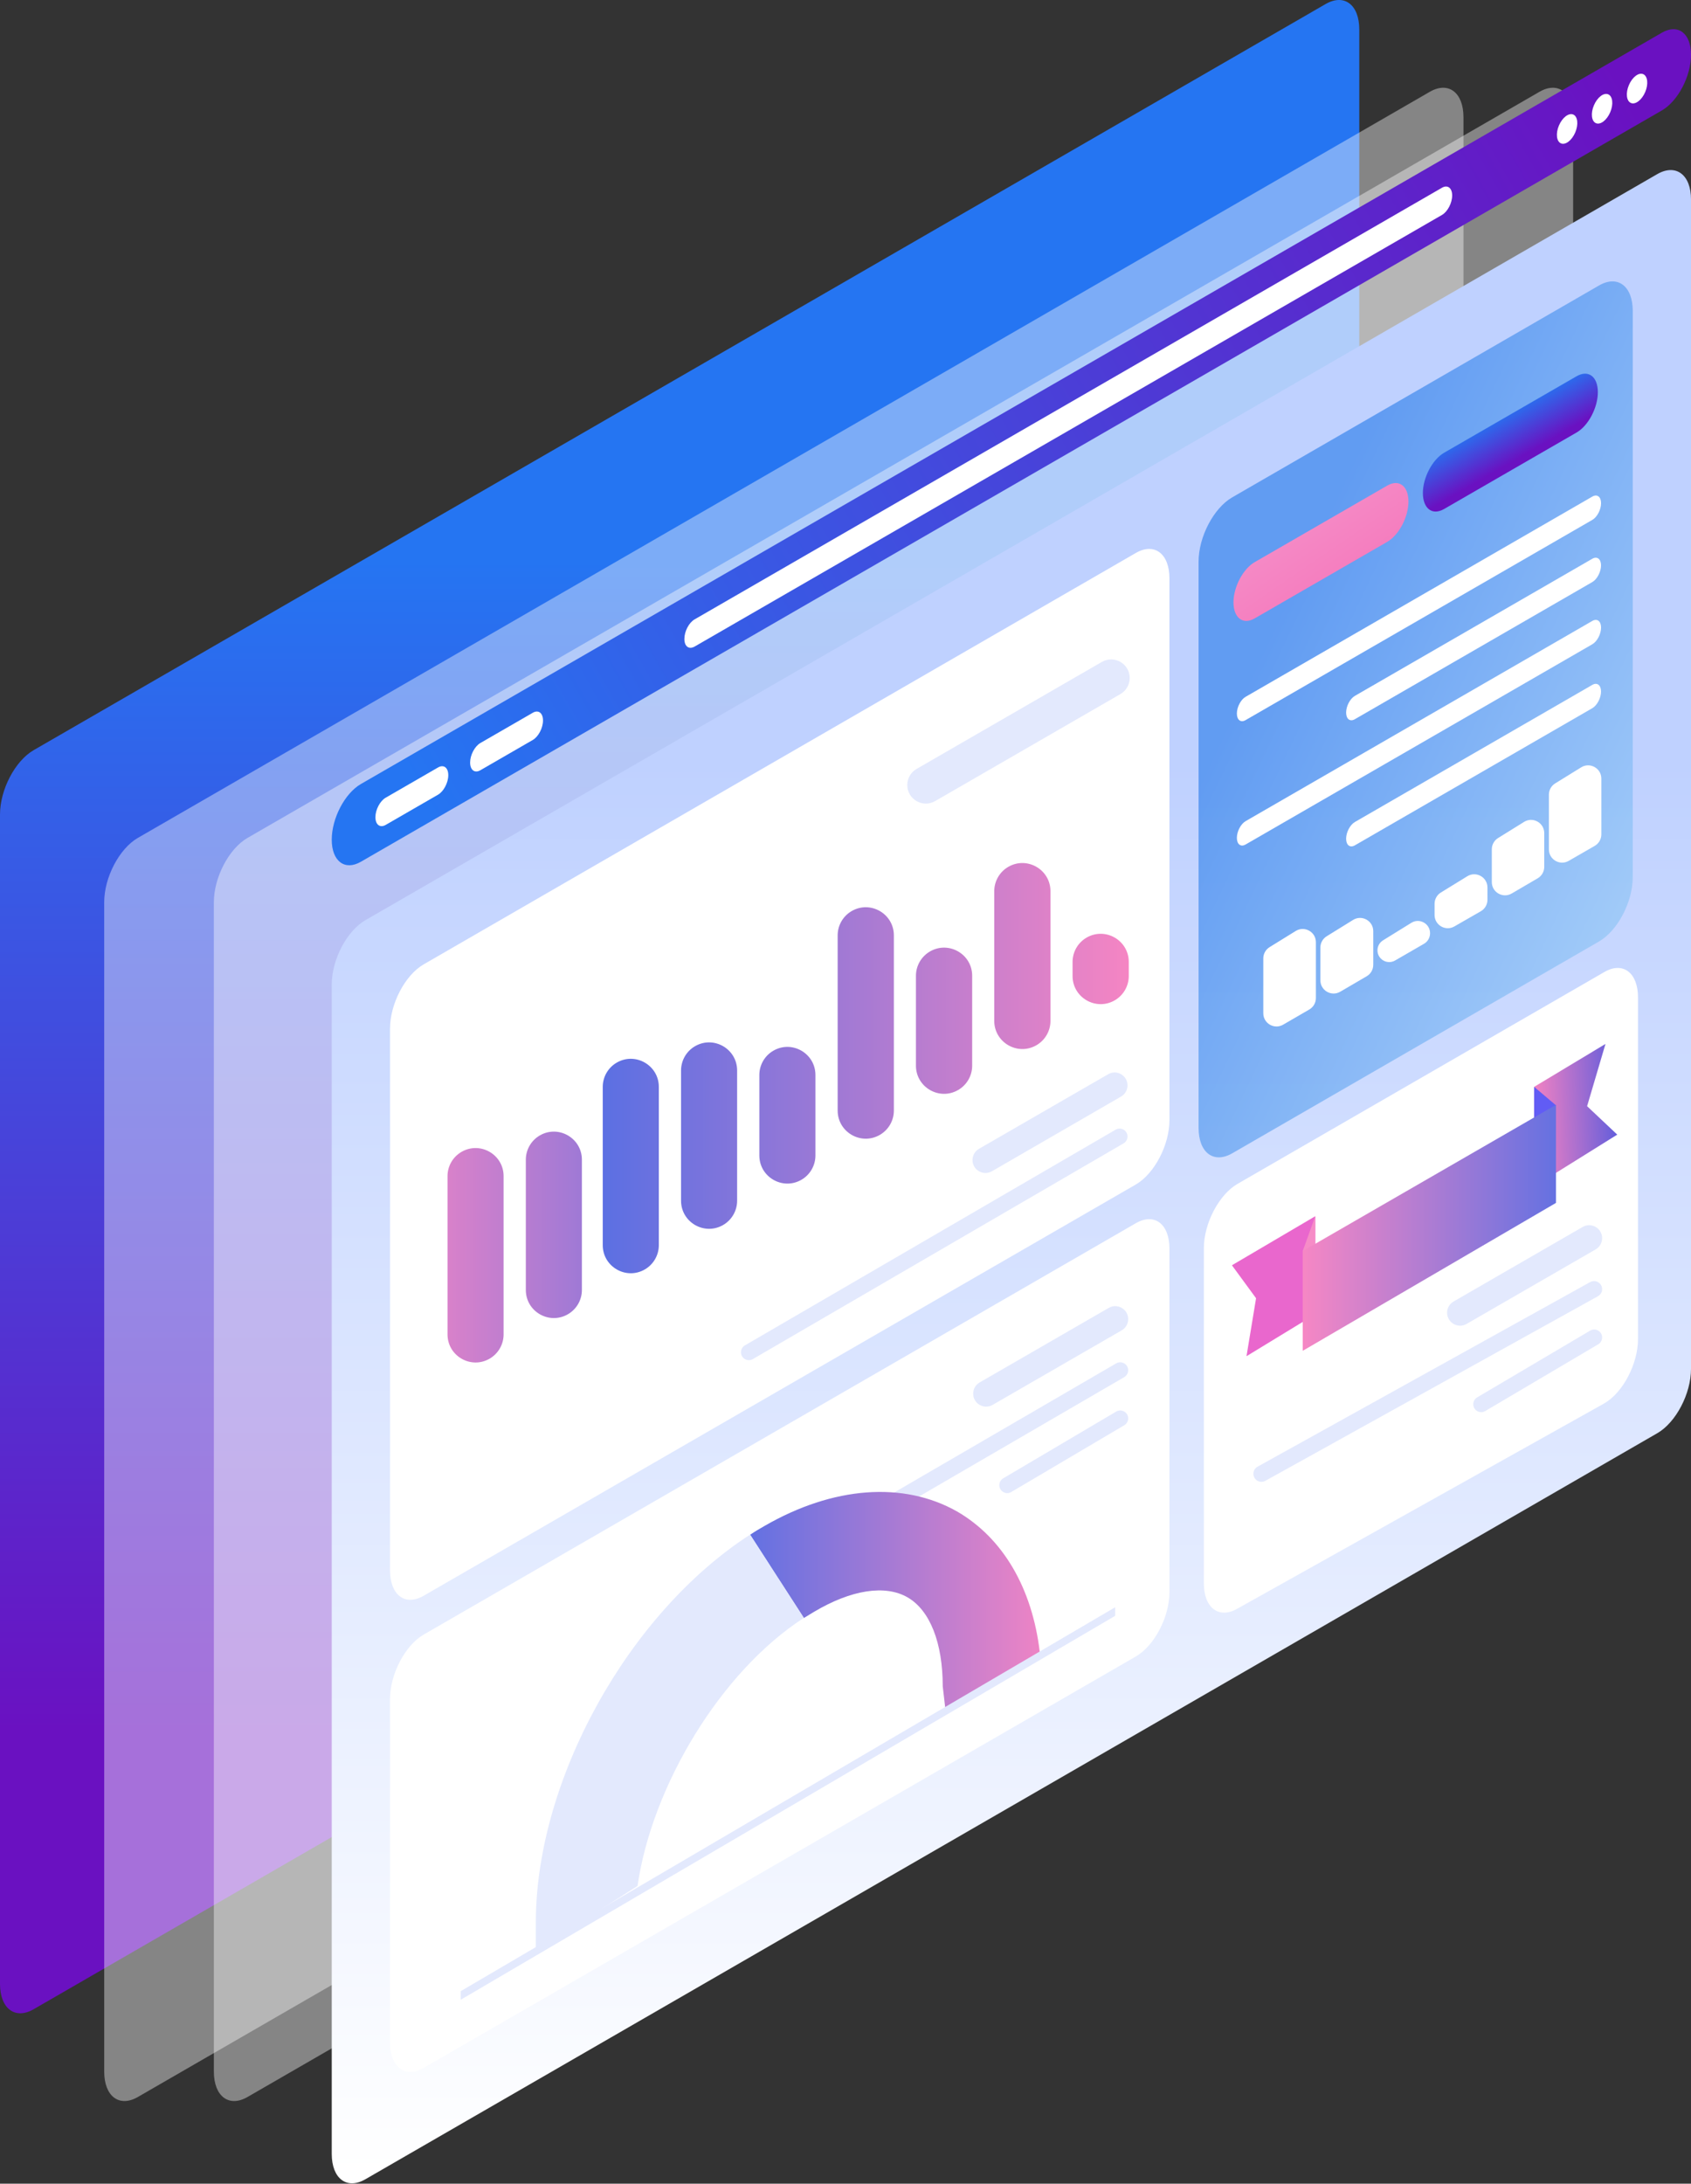 <?xml version="1.0" standalone="no"?><!DOCTYPE svg PUBLIC "-//W3C//DTD SVG 1.1//EN" "http://www.w3.org/Graphics/SVG/1.1/DTD/svg11.dtd"><svg height="1322" node-id="1" sillyvg="true" template-height="1322" template-width="1024" version="1.1" viewBox="0 0 1024 1322" width="1024" xmlns="http://www.w3.org/2000/svg" xmlns:xlink="http://www.w3.org/1999/xlink"><rect x="0" y="0" width="1024" height="1322" fill="#333333" stroke="none"/><defs node-id="86"><linearGradient gradientUnits="userSpaceOnUse" id="paint0_linear_1704_18968" node-id="45" spreadMethod="pad" x1="411.554" x2="411.554" y1="323.977" y2="1048.11"><stop offset="0.02" stop-color="#2575f2"></stop><stop offset="1" stop-color="#6a11c1"></stop></linearGradient><linearGradient gradientUnits="userSpaceOnUse" id="paint1_linear_1704_18968" node-id="48" spreadMethod="pad" x1="235.386" x2="987.465" y1="483.828" y2="58.821"><stop offset="0.02" stop-color="#2575f2"></stop><stop offset="1" stop-color="#6a11c1"></stop></linearGradient><linearGradient gradientUnits="userSpaceOnUse" id="paint2_linear_1704_18968" node-id="51" spreadMethod="pad" x1="612.446" x2="612.446" y1="443.686" y2="1316.17"><stop offset="0.02" stop-color="#bfd1ff"></stop><stop offset="1" stop-color="#ffffff"></stop></linearGradient><linearGradient gradientUnits="userSpaceOnUse" id="paint3_linear_1704_18968" node-id="54" spreadMethod="pad" x1="932.933" x2="654.188" y1="755.62" y2="622.622"><stop offset="0" stop-color="#9ccff7"></stop><stop offset="1" stop-color="#2e7feb"></stop></linearGradient><linearGradient gradientUnits="userSpaceOnUse" id="paint4_linear_1704_18968" node-id="57" spreadMethod="pad" x1="925.417" x2="940.127" y1="240.067" y2="265.661"><stop offset="0.02" stop-color="#2575f2"></stop><stop offset="1" stop-color="#6a11c1"></stop></linearGradient><linearGradient gradientUnits="userSpaceOnUse" id="paint5_linear_1704_18968" node-id="60" spreadMethod="pad" x1="822.864" x2="768.087" y1="367.534" y2="287.84"><stop offset="0.02" stop-color="#f477bb"></stop><stop offset="1" stop-color="#f695cc"></stop></linearGradient><linearGradient gradientUnits="userSpaceOnUse" id="paint7_linear_1704_18968" node-id="65" spreadMethod="pad" x1="992.838" x2="928.661" y1="673.399" y2="675.996"><stop offset="0" stop-color="#3c54e2"></stop><stop offset="1" stop-color="#f582c2"></stop></linearGradient><linearGradient gradientUnits="userSpaceOnUse" id="paint8_linear_1704_18968" node-id="68" spreadMethod="pad" x1="796.451" x2="746" y1="778.675" y2="778.675"><stop offset="0" stop-color="#e967cd"></stop><stop offset="1" stop-color="#e967cd"></stop></linearGradient><linearGradient gradientUnits="userSpaceOnUse" id="paint9_linear_1704_18968" node-id="71" spreadMethod="pad" x1="942.239" x2="788.883" y1="743.287" y2="743.287"><stop offset="0" stop-color="#6571e1"></stop><stop offset="1" stop-color="#f687c4"></stop></linearGradient><linearGradient gradientUnits="userSpaceOnUse" id="paint10_linear_1704_18968" node-id="74" spreadMethod="pad" x1="271" x2="683.54" y1="673.661" y2="673.661"><stop offset="0" stop-color="#2e69ec"></stop><stop offset="1" stop-color="#f585c3"></stop></linearGradient><linearGradient gradientUnits="userSpaceOnUse" id="paint11_linear_1704_18968" node-id="77" spreadMethod="pad" x1="589.54" x2="271" y1="700.643" y2="700.643"><stop offset="0.451" stop-color="#5d70e3"></stop><stop offset="1" stop-color="#d881ca"></stop></linearGradient><linearGradient gradientUnits="userSpaceOnUse" id="paint12_linear_1704_18968" node-id="80" spreadMethod="pad" x1="629.649" x2="454.237" y1="968.725" y2="968.725"><stop offset="0" stop-color="#ed84c5"></stop><stop offset="1" stop-color="#6371e2"></stop></linearGradient><clipPath id="clip0_1704_18968" node-id="83"><path d="M 0.00 0.00 L 1024.00 0.00 L 1024.00 1321.78 L 0.00 1321.78 Z" fill="#000000" fill-rule="nonzero" node-id="161" stroke="none" target-height="1321.78" target-width="1024" target-x="0" target-y="0"></path></clipPath></defs><g clip-path="url(#clip0_1704_18968)" id="sillyvg_g_0" node-id="165"><path d="M 20.37 1216.39 L 802.75 764.68 C 814.01 758.19 823.12 740.77 823.12 725.76 L 823.12 17.84 C 823.12 2.84 814.01 -4.06 802.75 2.44 L 20.37 454.15 C 9.13 460.64 -0.00 478.08 -0.00 493.07 L -0.00 1200.99 C -0.00 1216.00 9.13 1222.89 20.37 1216.39 Z" fill="url(#paint0_linear_1704_18968)" fill-rule="nonzero" node-id="167" stroke="none" target-height="1226.947" target-width="823.121" target-x="-0" target-y="-4.057"></path><path d="M 149.88 1269.52 L 932.25 817.82 C 943.50 811.32 952.62 793.89 952.62 778.88 L 952.62 70.98 C 952.62 55.97 943.50 49.08 932.25 55.57 L 149.88 507.27 C 138.62 513.76 129.50 531.20 129.50 546.21 L 129.50 1254.11 C 129.50 1269.12 138.62 1276.01 149.88 1269.52 Z" fill="#ffffff" fill-opacity="0.4" fill-rule="nonzero" group-id="1" node-id="171" stroke="none" target-height="1226.932" target-width="823.12" target-x="129.504" target-y="49.078"></path><path d="M 83.47 1269.52 L 865.84 817.82 C 877.09 811.32 886.22 793.89 886.22 778.88 L 886.22 70.98 C 886.22 55.97 877.09 49.08 865.84 55.57 L 83.47 507.27 C 72.21 513.76 63.10 531.20 63.10 546.21 L 63.10 1254.11 C 63.10 1269.12 72.21 1276.01 83.47 1269.52 Z" fill="#ffffff" fill-opacity="0.4" fill-rule="nonzero" group-id="2" node-id="176" stroke="none" target-height="1226.932" target-width="823.12" target-x="63.096" target-y="49.078"></path><path d="M 218.53 521.71 L 1006.36 66.86 C 1016.11 61.22 1024.01 46.14 1024.01 33.13 C 1024.01 20.14 1016.11 14.17 1006.36 19.80 L 218.53 474.65 C 208.79 480.29 200.89 495.37 200.89 508.36 C 200.89 521.37 208.80 527.33 218.53 521.71 Z" fill="url(#paint1_linear_1704_18968)" fill-rule="nonzero" node-id="179" stroke="none" target-height="513.162" target-width="823.118" target-x="200.892" target-y="14.172"></path><path d="M 996.27 55.72 C 998.32 50.90 997.77 46.05 995.04 44.89 C 992.32 43.73 988.44 46.69 986.39 51.51 C 984.34 56.34 984.89 61.18 987.62 62.34 C 990.34 63.51 994.22 60.54 996.27 55.72 Z" fill="#ffffff" fill-rule="nonzero" node-id="181" stroke="none" target-height="19.78" target-width="13.979" target-x="984.341" target-y="43.725"></path><path d="M 975.09 67.94 C 977.14 63.12 976.60 58.27 973.87 57.11 C 971.14 55.95 967.27 58.92 965.22 63.74 C 963.16 68.56 963.71 73.41 966.44 74.57 C 969.17 75.73 973.04 72.76 975.09 67.94 Z" fill="#ffffff" fill-rule="nonzero" node-id="183" stroke="none" target-height="19.779" target-width="13.978" target-x="963.164" target-y="55.948"></path><path d="M 953.91 80.17 C 955.96 75.35 955.41 70.50 952.69 69.34 C 949.96 68.18 946.09 71.15 944.03 75.97 C 941.98 80.79 942.53 85.64 945.26 86.80 C 947.98 87.96 951.86 84.99 953.91 80.17 Z" fill="#ffffff" fill-rule="nonzero" node-id="185" stroke="none" target-height="19.78" target-width="13.978" target-x="941.982" target-y="68.182"></path><path d="M 420.62 391.44 L 873.20 130.13 C 876.61 128.17 879.37 122.88 879.37 118.33 C 879.37 113.79 876.61 111.70 873.20 113.66 L 420.62 374.97 C 417.20 376.93 414.44 382.22 414.44 386.76 C 414.39 391.31 417.15 393.40 420.62 391.44 Z" fill="#ffffff" fill-rule="nonzero" node-id="187" stroke="none" target-height="281.704" target-width="464.983" target-x="414.391" target-y="111.698"></path><path d="M 290.88 466.31 L 322.64 447.97 C 326.04 446.00 328.82 440.72 328.82 436.18 C 328.82 431.62 326.04 429.54 322.64 431.50 L 290.88 449.83 C 287.47 451.81 284.69 457.09 284.69 461.63 C 284.69 466.19 287.47 468.28 290.88 466.31 Z" fill="#ffffff" fill-rule="nonzero" node-id="189" stroke="none" target-height="38.743" target-width="44.122" target-x="284.695" target-y="429.539"></path><path d="M 233.54 499.41 L 265.29 481.08 C 268.69 479.10 271.46 473.83 271.46 469.28 C 271.46 464.73 268.69 462.65 265.29 464.61 L 233.53 482.94 C 230.11 484.92 227.34 490.20 227.34 494.74 C 227.35 499.30 230.12 501.35 233.54 499.41 Z" fill="#ffffff" fill-rule="nonzero" node-id="191" stroke="none" target-height="38.704" target-width="44.123" target-x="227.337" target-y="462.647"></path><path d="M 221.26 1319.32 L 1003.64 867.63 C 1014.89 861.13 1024.01 843.70 1024.01 828.69 L 1024.01 120.77 C 1024.01 105.78 1014.89 98.95 1003.64 105.37 L 221.26 557.08 C 210.01 563.57 200.89 581.01 200.89 596.00 L 200.89 1303.92 C 200.89 1318.93 210.01 1325.82 221.26 1319.32 Z" fill="url(#paint2_linear_1704_18968)" fill-rule="nonzero" node-id="193" stroke="none" target-height="1226.869" target-width="823.118" target-x="200.892" target-y="98.951"></path><path d="M 746.19 698.21 L 968.35 569.94 C 979.60 563.44 988.72 546.02 988.72 531.02 L 988.72 188.21 C 988.72 173.20 979.60 166.31 968.35 172.80 L 746.19 301.09 C 734.94 307.58 725.81 325.02 725.81 340.02 L 725.81 682.83 C 725.81 697.81 734.94 704.71 746.19 698.21 Z" fill="url(#paint3_linear_1704_18968)" fill-opacity="0.65" fill-rule="nonzero" group-id="3" node-id="197" stroke="none" target-height="538.398" target-width="262.91" target-x="725.813" target-y="166.308"></path><path d="M 874.47 308.16 L 954.75 261.82 C 961.82 257.74 967.59 246.80 967.59 237.43 C 967.59 228.00 961.87 223.68 954.75 227.75 L 874.47 274.10 C 867.41 278.19 861.63 289.12 861.63 298.50 C 861.68 307.92 867.36 312.24 874.47 308.16 Z" fill="url(#paint4_linear_1704_18968)" fill-rule="nonzero" node-id="200" stroke="none" target-height="88.565" target-width="105.96" target-x="861.633" target-y="223.679"></path><path d="M 759.78 374.38 L 840.07 328.03 C 847.13 323.95 852.90 313.01 852.90 303.64 C 852.90 294.22 847.18 289.89 840.07 293.98 L 759.78 340.32 C 752.72 344.40 746.94 355.34 746.94 364.71 C 747.00 374.13 752.72 378.46 759.78 374.38 Z" fill="url(#paint5_linear_1704_18968)" fill-rule="nonzero" node-id="202" stroke="none" target-height="88.565" target-width="105.96" target-x="746.943" target-y="289.894"></path><path d="M 749.37 973.85 L 971.54 849.58 C 982.78 843.08 991.91 825.66 991.91 810.66 L 991.91 603.85 C 991.91 588.84 982.78 581.95 971.54 588.45 L 749.37 716.73 C 738.13 723.23 729.00 740.66 729.00 755.66 L 729.00 958.47 C 729.00 973.45 738.13 980.35 749.37 973.85 Z" fill="#ffffff" fill-rule="nonzero" node-id="204" stroke="none" target-height="398.397" target-width="262.91" target-x="729" target-y="581.949"></path><path d="M 970.18 749.59 C 970.18 743.55 963.64 739.77 958.41 742.79 L 880.24 787.92 C 877.81 789.33 876.31 791.92 876.31 794.72 C 876.31 800.76 882.85 804.54 888.08 801.52 L 966.25 756.39 C 968.68 754.99 970.18 752.39 970.18 749.59 Z" fill="#e3e9fd" fill-rule="nonzero" node-id="206" stroke="none" target-height="64.761" target-width="93.864" target-x="876.312" target-y="739.775"></path><path d="M 970.18 780.46 C 970.18 776.73 966.18 774.38 962.92 776.18 L 761.51 887.94 C 759.96 888.80 759.00 890.44 759.00 892.21 C 759.00 895.93 763.00 898.29 766.25 896.48 L 967.66 784.73 C 969.21 783.87 970.18 782.23 970.18 780.46 Z" fill="#e3e9fd" fill-rule="nonzero" node-id="208" stroke="none" target-height="123.912" target-width="211.176" target-x="759" target-y="774.378"></path><path d="M 970.18 809.70 C 970.18 805.98 966.13 803.66 962.92 805.56 L 894.51 845.97 C 893.05 846.84 892.15 848.41 892.15 850.11 C 892.15 853.84 896.20 856.15 899.40 854.25 L 967.81 813.84 C 969.28 812.98 970.18 811.40 970.18 809.70 Z" fill="#e3e9fd" fill-rule="nonzero" node-id="210" stroke="none" target-height="52.484" target-width="78.029" target-x="892.147" target-y="803.665"></path><path d="M 949.94 521.17 C 944.61 524.24 937.95 520.39 937.95 514.24 L 937.95 481.08 C 937.95 478.31 939.38 475.73 941.75 474.27 L 957.50 464.54 C 962.83 461.25 969.71 465.08 969.71 471.35 L 969.71 505.16 C 969.71 508.02 968.18 510.66 965.70 512.09 L 949.94 521.17 Z M 915.41 540.93 C 910.08 544.04 903.38 540.20 903.38 534.02 L 903.38 514.14 C 903.38 511.38 904.81 508.81 907.16 507.35 L 922.92 497.57 C 928.25 494.26 935.13 498.10 935.13 504.37 L 935.13 524.81 C 935.13 527.65 933.62 530.28 931.17 531.72 L 915.41 540.93 Z M 880.70 560.87 C 875.37 563.94 868.72 560.09 868.72 553.94 L 868.72 547.15 C 868.72 544.38 870.16 541.80 872.52 540.34 L 888.54 530.48 C 893.88 527.20 900.74 531.04 900.74 537.29 L 900.74 544.74 C 900.74 547.60 899.21 550.25 896.72 551.67 L 880.70 560.87 Z M 844.81 581.48 C 840.07 584.22 834.14 580.79 834.14 575.32 C 834.14 572.86 835.42 570.57 837.51 569.28 L 854.67 558.66 C 859.61 555.60 865.99 559.16 865.99 564.97 C 865.99 567.62 864.58 570.07 862.28 571.39 L 844.81 581.48 Z M 811.61 600.38 C 806.28 603.50 799.57 599.66 799.57 593.48 L 799.57 573.62 C 799.57 570.85 801.01 568.27 803.37 566.82 L 819.39 556.91 C 824.72 553.62 831.59 557.45 831.59 563.72 L 831.59 584.10 C 831.59 586.95 830.09 589.57 827.63 591.01 L 811.61 600.38 Z M 777.01 620.34 C 771.68 623.43 765.00 619.59 765.00 613.42 L 765.00 580.22 C 765.00 577.45 766.43 574.87 768.79 573.41 L 784.64 563.61 C 789.97 560.31 796.85 564.14 796.85 570.41 L 796.85 604.23 C 796.85 607.08 795.33 609.72 792.86 611.15 L 777.01 620.34 Z" fill="#ffffff" fill-rule="nonzero" node-id="212" stroke="none" target-height="162.187" target-width="204.706" target-x="765" target-y="461.247"></path><path d="M 972.21 632.00 L 929.03 657.97 L 929.03 718.29 L 979.34 686.90 L 961.08 669.69 L 972.21 632.00 Z" fill="url(#paint7_linear_1704_18968)" fill-rule="nonzero" node-id="214" stroke="none" target-height="86.286" target-width="50.303" target-x="929.032" target-y="632"></path><path d="M 942.24 669.17 L 929.03 700.70 L 929.03 657.97 L 942.24 669.17 Z" fill="#615cf5" fill-rule="nonzero" node-id="216" stroke="none" target-height="42.735" target-width="13.207" target-x="929.032" target-y="657.967"></path><path d="M 796.45 736.31 L 746.00 765.99 L 760.62 785.95 L 754.83 821.04 L 796.45 795.67 L 796.45 736.31 Z" fill="url(#paint8_linear_1704_18968)" fill-rule="nonzero" node-id="218" stroke="none" target-height="84.727" target-width="50.451" target-x="746" target-y="736.312"></path><path d="M 788.88 757.38 L 796.45 736.31 L 796.45 773.11 L 788.88 757.38 Z" fill="#f68cc7" fill-rule="nonzero" node-id="220" stroke="none" target-height="36.799" target-width="7.568" target-x="788.883" target-y="736.312"></path><path d="M 942.24 668.87 L 788.88 757.38 L 788.88 817.78 L 942.24 728.23 L 942.24 668.87 Z" fill="url(#paint9_linear_1704_18968)" fill-rule="nonzero" node-id="222" stroke="none" target-height="148.904" target-width="153.356" target-x="788.883" target-y="668.872"></path><path d="M 256.56 966.07 L 687.80 717.10 C 699.05 710.59 708.17 693.17 708.17 678.16 L 708.17 350.18 C 708.17 335.17 699.05 328.28 687.80 334.77 L 256.56 583.82 C 245.30 590.31 236.18 607.75 236.18 622.75 L 236.18 950.66 C 236.18 965.65 245.30 972.55 256.56 966.07 Z" fill="#ffffff" fill-rule="nonzero" node-id="224" stroke="none" target-height="644.27" target-width="471.993" target-x="236.182" target-y="328.278"></path><path d="M 256.56 989.58 L 687.80 740.54 C 699.05 734.04 708.17 740.94 708.17 755.94 L 708.17 963.91 C 708.17 978.91 699.05 996.35 687.80 1002.84 L 256.56 1251.89 C 245.30 1258.39 236.18 1251.49 236.18 1236.48 L 236.18 1028.52 C 236.18 1013.56 245.30 996.08 256.56 989.58 Z" fill="#ffffff" fill-rule="nonzero" node-id="226" stroke="none" target-height="524.348" target-width="471.993" target-x="236.182" target-y="734.042"></path><path d="M 754.28 435.96 L 964.25 314.74 C 967.18 313.06 969.54 308.53 969.54 304.62 C 969.54 300.77 967.18 298.94 964.25 300.63 L 754.28 421.86 C 751.36 423.54 749.00 428.07 749.00 431.97 C 749.00 435.86 751.36 437.66 754.28 435.96 Z" fill="#ffffff" fill-rule="nonzero" node-id="228" stroke="none" target-height="138.721" target-width="220.546" target-x="748.995" target-y="298.938"></path><path d="M 754.28 511.26 L 964.25 390.03 C 967.18 388.34 969.54 383.81 969.54 379.92 C 969.54 376.06 967.18 374.23 964.25 375.91 L 754.28 497.13 C 751.36 498.83 749.00 503.35 749.00 507.25 C 749.00 511.15 751.36 512.94 754.28 511.26 Z" fill="#ffffff" fill-rule="nonzero" node-id="230" stroke="none" target-height="138.708" target-width="220.546" target-x="748.995" target-y="374.23"></path><path d="M 820.45 435.41 L 964.23 352.38 C 967.15 350.70 969.52 346.17 969.52 342.28 C 969.52 338.43 967.15 336.58 964.23 338.27 L 820.45 421.29 C 817.52 422.99 815.16 427.50 815.16 431.41 C 815.16 435.31 817.52 437.10 820.45 435.41 Z" fill="#ffffff" fill-rule="nonzero" node-id="232" stroke="none" target-height="100.517" target-width="154.357" target-x="815.159" target-y="336.578"></path><path d="M 820.45 511.77 L 964.23 428.74 C 967.15 427.06 969.52 422.53 969.52 418.64 C 969.52 414.79 967.15 412.94 964.23 414.63 L 820.45 497.65 C 817.52 499.35 815.16 503.86 815.16 507.77 C 815.16 511.67 817.52 513.45 820.45 511.77 Z" fill="#ffffff" fill-rule="nonzero" node-id="234" stroke="none" target-height="100.517" target-width="154.357" target-x="815.159" target-y="412.936"></path><path d="M 684.10 410.46 C 684.10 401.81 674.73 396.41 667.24 400.73 L 555.03 465.52 C 551.55 467.53 549.41 471.24 549.41 475.25 C 549.41 483.90 558.78 489.31 566.27 484.98 L 678.48 420.19 C 681.95 418.19 684.10 414.48 684.10 410.46 Z" fill="#e3e9fd" fill-rule="nonzero" node-id="236" stroke="none" target-height="92.903" target-width="134.683" target-x="549.413" target-y="396.407"></path><path d="M 682.77 657.09 C 682.77 651.08 676.27 647.32 671.06 650.33 L 592.83 695.49 C 590.41 696.89 588.91 699.48 588.91 702.28 C 588.91 708.32 595.45 712.09 600.68 709.07 L 678.87 663.85 C 681.29 662.46 682.77 659.88 682.77 657.09 Z" fill="#e3e9fd" fill-rule="nonzero" node-id="238" stroke="none" target-height="64.772" target-width="93.864" target-x="588.911" target-y="647.32"></path><path d="M 682.77 688.04 C 682.77 684.35 678.77 682.04 675.58 683.90 L 451.07 814.50 C 449.59 815.36 448.69 816.94 448.69 818.64 C 448.69 822.34 452.69 824.64 455.89 822.79 L 680.39 692.18 C 681.87 691.32 682.77 689.75 682.77 688.04 Z" fill="#e3e9fd" fill-rule="nonzero" node-id="240" stroke="none" target-height="142.602" target-width="234.088" target-x="448.687" target-y="682.042"></path><path d="M 675.02 605.61 C 680.29 602.57 683.54 596.95 683.54 590.86 L 683.54 582.36 C 683.54 569.25 669.34 561.06 657.99 567.63 C 652.73 570.67 649.50 576.29 649.50 582.36 L 649.50 590.86 C 649.50 603.96 663.67 612.15 675.02 605.61 Z M 627.60 632.79 C 616.25 639.33 602.08 631.14 602.08 618.04 L 602.08 539.52 C 602.08 533.45 605.32 527.83 610.57 524.79 C 621.92 518.22 636.12 526.41 636.12 539.52 L 636.12 618.04 C 636.12 624.13 632.87 629.75 627.60 632.79 Z M 580.21 659.89 C 568.87 666.46 554.66 658.27 554.66 645.16 L 554.66 590.74 C 554.66 584.65 557.91 579.03 563.19 575.99 C 574.53 569.45 588.71 577.64 588.71 590.74 L 588.71 645.16 C 588.71 651.23 585.47 656.85 580.21 659.89 Z M 532.77 687.07 C 521.42 693.61 507.25 685.42 507.25 672.32 L 507.25 566.29 C 507.25 560.20 510.50 554.58 515.77 551.54 C 527.12 545.00 541.29 553.19 541.29 566.29 L 541.29 672.32 C 541.29 678.41 538.04 684.03 532.77 687.07 Z M 485.30 714.24 C 473.98 720.78 459.83 712.61 459.83 699.54 L 459.83 650.79 C 459.83 644.72 463.07 639.12 468.32 636.09 C 479.64 629.55 493.79 637.72 493.79 650.79 L 493.79 699.54 C 493.79 705.61 490.55 711.21 485.30 714.24 Z M 437.80 741.67 C 426.48 748.12 412.42 739.95 412.42 726.92 L 412.42 648.06 C 412.42 642.00 415.65 636.39 420.90 633.36 C 432.22 626.82 446.37 634.99 446.37 648.06 L 446.37 726.92 C 446.37 733.02 443.10 738.65 437.80 741.67 Z M 390.47 768.52 C 379.15 775.06 365.00 766.89 365.00 753.82 L 365.00 658.00 C 365.00 651.94 368.23 646.33 373.49 643.30 C 384.80 636.76 398.96 644.93 398.96 658.00 L 398.96 753.82 C 398.96 759.88 395.72 765.49 390.47 768.52 Z" fill="url(#paint10_linear_1704_18968)" fill-rule="nonzero" node-id="242" stroke="none" target-height="256.839" target-width="318.54" target-x="365" target-y="518.22"></path><path d="M 343.80 795.70 C 332.48 802.15 318.42 793.98 318.42 780.95 L 318.42 702.09 C 318.42 696.02 321.65 690.42 326.90 687.38 C 338.22 680.85 352.37 689.01 352.37 702.09 L 352.37 780.95 C 352.37 787.05 349.10 792.68 343.80 795.70 Z M 296.47 822.55 C 285.15 829.09 271.00 820.92 271.00 807.84 L 271.00 712.03 C 271.00 705.96 274.23 700.36 279.49 697.33 C 290.80 690.79 304.96 698.95 304.96 712.03 L 304.96 807.84 C 304.96 813.91 301.72 819.51 296.47 822.55 Z" fill="url(#paint11_linear_1704_18968)" fill-rule="nonzero" node-id="244" stroke="none" target-height="148.24" target-width="81.372" target-x="271" target-y="680.845"></path><path d="M 683.18 798.59 C 683.18 792.55 676.64 788.77 671.41 791.79 L 593.24 836.92 C 590.81 838.33 589.31 840.92 589.31 843.72 C 589.31 849.76 595.85 853.54 601.08 850.52 L 679.25 805.39 C 681.68 803.99 683.18 801.39 683.18 798.59 Z" fill="#e3e9fd" fill-rule="nonzero" node-id="246" stroke="none" target-height="64.761" target-width="93.864" target-x="589.312" target-y="788.775"></path><path d="M 683.18 829.55 C 683.18 825.83 679.14 823.51 675.92 825.38 L 451.40 955.94 C 449.92 956.80 449.00 958.39 449.00 960.11 C 449.00 963.84 453.04 966.16 456.26 964.29 L 680.77 833.73 C 682.26 832.86 683.18 831.27 683.18 829.55 Z" fill="#e3e9fd" fill-rule="nonzero" node-id="248" stroke="none" target-height="142.655" target-width="234.176" target-x="449" target-y="823.506"></path><path d="M 683.18 858.70 C 683.18 854.98 679.13 852.66 675.92 854.56 L 607.51 894.97 C 606.05 895.84 605.15 897.41 605.15 899.11 C 605.15 902.84 609.20 905.15 612.40 903.25 L 680.81 862.84 C 682.28 861.98 683.18 860.40 683.18 858.70 Z" fill="#e3e9fd" fill-rule="nonzero" node-id="250" stroke="none" target-height="52.484" target-width="78.029" target-x="605.147" target-y="852.665"></path><path d="M 462.86 923.86 C 504.56 899.76 547.13 896.68 579.59 915.06 C 607.39 931.16 625.08 961.51 629.65 1000.22 L 572.38 1033.82 L 570.88 1020.89 C 570.88 994.50 563.14 974.88 549.60 967.05 C 536.05 959.22 515.46 962.39 492.86 975.85 L 486.79 979.54 L 454.24 929.14 C 457.05 927.20 459.95 925.53 462.86 923.86 Z" fill="url(#paint12_linear_1704_18968)" fill-rule="nonzero" node-id="252" stroke="none" target-height="137.143" target-width="175.412" target-x="454.237" target-y="896.677"></path><path d="M 386.06 1141.76 C 394.86 1080.97 436.64 1011.83 486.79 979.46 L 454.24 929.05 C 380.43 976.73 324.66 1077.45 324.48 1163.40 L 324.48 1181.00 L 386.06 1141.76 Z" fill="#e3e9fd" fill-rule="nonzero" node-id="254" stroke="none" target-height="251.951" target-width="162.305" target-x="324.481" target-y="929.049"></path><path d="M 675.30 973.03 L 279.00 1205.45 L 279.00 1210.64 L 675.30 978.22 L 675.30 973.03 Z" fill="#e3e9fd" fill-rule="nonzero" node-id="256" stroke="none" target-height="237.606" target-width="396.305" target-x="279" target-y="973.034"></path></g></svg>